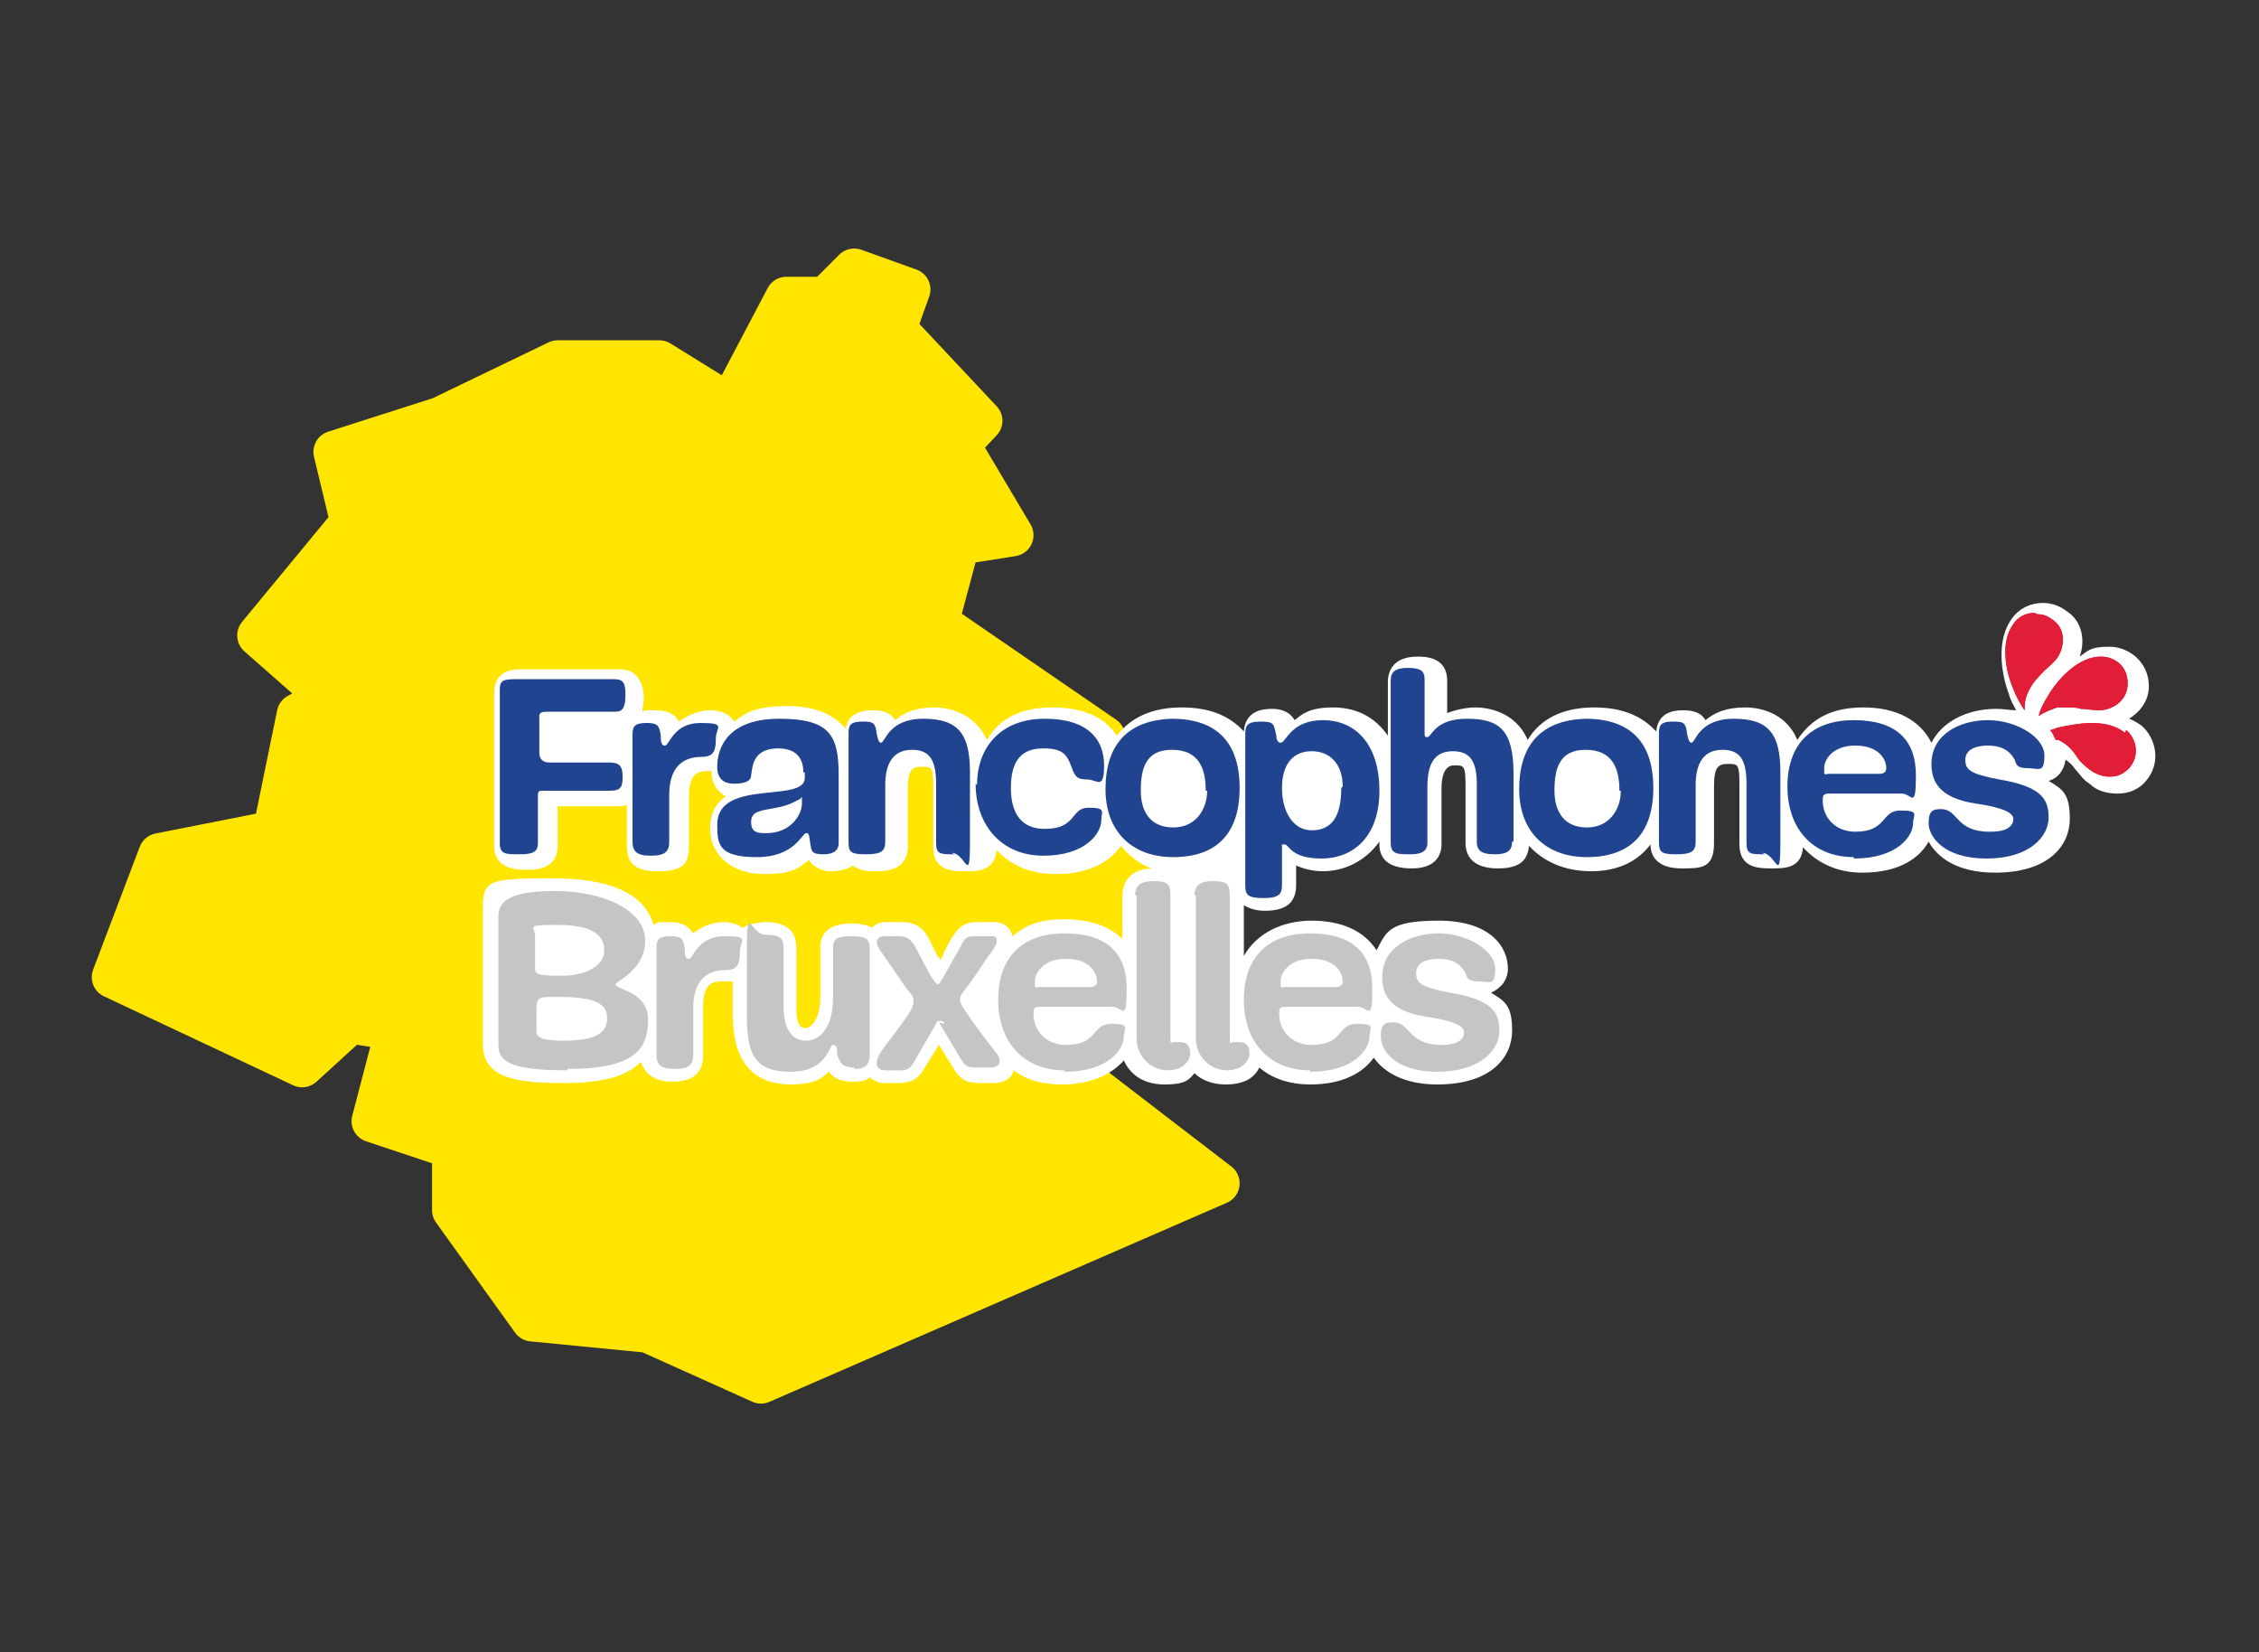 <?xml version="1.0" encoding="UTF-8"?><svg id="Layer_1" xmlns="http://www.w3.org/2000/svg" viewBox="0 0 160 117"><rect x="0" y="0" width="160" height="117" fill="#333333" stroke="none"/><defs><style>.cls-1{fill:#e11d37;}.cls-2{fill:#fff;}.cls-3{fill:#e11d3b;}.cls-4{fill:#c4c5c5;}.cls-5{fill:#214490;}.cls-6{fill:#ffe500;stroke:#ffe500;stroke-linecap:round;stroke-linejoin:round;stroke-width:3px;}</style></defs><polygon class="cls-6" points="8 69.2 11.3 60.5 19.4 58.9 21.1 50.6 23.3 49.4 18.3 45 24.9 37 23.7 32 31.2 29.6 39.5 25.6 46.7 25.6 51.7 28.7 55.7 21.1 58.5 21.1 60.5 19.1 64.4 20.5 63.4 23.3 69.5 29.8 67.9 31.5 71.7 37.9 67.9 38.5 66.4 44.1 78.2 52.2 83.5 68.5 73.8 74.2 86.3 83.8 53.9 97.9 45.9 94.3 37.7 93.5 32.1 85.7 32.1 81.3 26.4 79.4 28.1 72.9 24.8 72.4 21.4 75.5 8 69.2"/><path class="cls-2" d="m81.9,61.5c0,0-.1,0-.2,0-2,0-2.2,1.4-2.2,1.9v3.1c-.9-.9-2.3-1.4-4.1-1.4s-2.7.4-3.7,1.2c-.1-.6-.6-1-1.3-1h-1.2c-1.2,0-1.5.7-1.9,1.3-.2.4-.4.7-.5,1,0,.1-.1.2-.2.4,0-.1-.1-.2-.2-.3-.2-.4-.4-.8-.6-1.2-.3-.6-.8-1.2-1.9-1.2h-1.1c-.4,0-.8.1-1,.4-.4-.2-.9-.3-1.5-.3-1.8,0-2.2.9-2.2,1.7s0,.4,0,.7c0,.6,0,1.4,0,2.9s-.7,2.1-1,2.1-.7,0-.7-1.5,0-2,0-3c0-.6,0-1.1,0-1.2,0-1.8-1.7-1.8-2.2-1.8s-1.3.2-1.6.4c-.3-.2-.8-.4-1.3-.4-1,0-1.7.4-2.2.8-.3-.5-.8-.8-1.7-.8s-.8,0-1.1.2c-.5-1.7-2.2-3.3-7.2-3.3s-4.9.2-4.9,2.7,0,1.1,0,1.6c0,.6,0,1.1,0,1.5s0,1.7,0,2.9c0,1.3,0,2.6,0,3.1,0,2.5,2.8,2.7,5.8,2.7s4.5-.6,5.4-1.5c.2.6.7,1.4,2.2,1.4s2.2-.6,2.2-1.9v-3.4c0-1.7.7-1.8,1.4-1.8s.4,0,.7,0c0,0,0,.2,0,.2,0,.4,0,.8,0,2.2,0,4.3,2.5,4.9,4.1,4.9s2.2-.4,2.7-.9c.4.5.9.7,1.7.7s.9-.1,1.2-.3c.3.2.6.4,1,.4s.3,0,.5,0c.1,0,.3,0,.5,0,1.1,0,1.5-.4,1.9-1.1l1-1.6,1,1.6c.4.7.8,1.1,1.9,1.1s.4,0,.5,0c.1,0,.3,0,.4,0,.9,0,1.4-.4,1.5-.9.9.7,2.1,1,3.4,1,2.2,0,3.6-.8,4.4-1.7.5,1.1,1.5,1.7,2.9,1.7s1.7-.3,2.1-.8c.5.5,1.3.8,2.2.8,1.5,0,2.1-.6,2.4-1.2.9.8,2.2,1.2,3.6,1.2,2.4,0,3.8-.9,4.5-1.9.7,1,2.1,1.9,4.5,1.9,3.9,0,5.3-2,5.3-3.8s-.5-2.1-1.5-2.7c.7-.3,1.2-.9,1.2-1.7,0-1.6-1.3-3.4-4.9-3.4s-3.7.8-4.4,2.1c-.9-1.4-2.5-2.1-4.6-2.1s-3.9.9-4.8,2.5c0-1.4,0-2.8,0-3.6.3.2.8.4,1.5.4,1.5,0,2.2-.6,2.2-1.8s0-.4,0-.7c0-.2,0-.5,0-.7.5.2,1.1.4,1.9.4,1.5,0,3-.7,4-2.1v.2c0,.8.4,1.7,2.3,1.7s2.1-1.2,2.1-1.7v-4c0-.8.2-1.6.9-1.6s.8,0,.8,1.5,0,1.8,0,2.8c0,.6,0,1.1,0,1.2,0,.8.4,1.8,2.3,1.8s2.1-.9,2.2-1.6c1,1.1,2.5,1.8,4.4,1.8s3.3-.7,4.2-1.9c0,1.1.8,1.7,2.2,1.7s2.3,0,2.3-1.8,0-.5,0-.9c0-.7,0-1.7,0-3.1s.3-1.6,1-1.6.8,0,.8,1.5,0,1.9,0,3c0,.6,0,1.1,0,1.2,0,1.7,1.4,1.7,2.3,1.7s2.1,0,2.2-1.5c1,1.1,2.4,1.8,4.2,1.8,2.7,0,4.1-1.1,4.7-2.2.6,1.1,2,2.2,4.7,2.2,3.9,0,5.3-2,5.3-3.8s-.5-2.1-1.5-2.7c.7-.2,1.1-.8,1.2-1.5.3.2.5.4.7.7.3.3.5.7,1,1,.5.5,1.2.7,2,.7s1.5-.3,2-.9c1.1-1.3.7-3-.3-3.9-.3-.2-.6-.4-.9-.5.8-.5,1.4-1.3,1.4-2.3,0-1.7-1.4-2.8-2.8-2.8s-1.5.3-2.1.7c.4-1.1.2-2.5-.9-3.2-.5-.4-1.1-.6-1.7-.6-.9,0-1.7.4-2.2,1.1-1.1,1.5-.8,3.8-.2,5.4.1.4.3.7.5,1.1-.4,0-.9-.1-1.4-.1-2.2,0-3.9,1-4.6,2.4-.8-1.6-2.5-2.5-4.8-2.5s-3.7.8-4.7,2.3c-.7-1.7-2.3-2.3-3.7-2.3s-2.2.4-2.8.9c-.3-.5-.8-.7-1.6-.7-1.4,0-1.8.7-1.9,1.5-1-1.1-2.4-1.7-4.4-1.7-2.2,0-3.8.8-4.7,2.3-.9-2.1-3-2.3-3.7-2.3s-1.5.2-2,.4v-2.3c0-1.7-1.6-1.7-2.1-1.7-1.7,0-2.1,1-2.1,1.8s0,.7,0,1.5c0,.6,0,1.4,0,2.3-.9-1.3-2.2-2-3.9-2s-2.2.5-2.7.9c-.3-.5-.8-.8-1.6-.8s-1.9.2-2,1.6c-1-1.1-2.4-1.7-4.4-1.7-2.1,0-3.6.7-4.6,2-.7-1.1-2.1-2-4.5-2s-3.8.8-4.7,2.3c-.7-1.6-2.3-2.3-3.7-2.3s-2.2.4-2.8.9c-.3-.5-.8-.7-1.6-.7-1.3,0-1.8.6-1.9,1.3-.8-.9-2-1.6-4.1-1.6s-2.9.4-3.8,1.1c-.3-.5-.9-.8-1.7-.8s-1.7.4-2.2.8c-.3-.5-.8-.8-1.7-.8s-.6,0-.9.1c0-.3.1-.6.1-.9s0-2.1-1.7-2.1-3.9,0-7,0c0,0,0,0-.1,0-1.2,0-1.8.6-1.8,1.7s0,.7,0,1.4c0,1.2,0,2.9,0,4s0,2.9,0,4.1c0,.6,0,1.1,0,1.3,0,1.7,1.7,1.7,2.3,1.7s2.2,0,2.2-1.7v-2.8h4.1c.3,0,.6,0,.8-.1,0,.8,0,1.7,0,2.8s.3,1.9,2.2,1.9,2.2-.6,2.2-1.9v-3.4c0-1.7.7-1.8,1.4-1.8s0,0,.2,0c0,1,.5,1.5,1,1.8-.7.5-1.1,1.2-1.1,2.3,0,1.9,1.6,3.2,3.8,3.2s2.5-.5,3.2-1c.3.5.9.8,1.6.8s1.2-.2,1.5-.4c.4.3.9.4,1.6.4s2.3,0,2.3-1.8,0-.5,0-.9c0-.7,0-1.7,0-3.1s.3-1.6,1-1.6.8,0,.8,1.5,0,1.9,0,3c0,.6,0,1.1,0,1.2,0,1.7,1.4,1.7,2.3,1.7s2,0,2.2-1.5c1,1.1,2.4,1.7,4.2,1.7,2.5,0,3.9-1,4.6-2,.8,1,1.9,1.7,3.3,1.9Z"/><g><g><path class="cls-3" d="m144.1,43.4c-.6,0-1.2.3-1.5.8-.9,1.2-.6,3.2,0,4.6.2.5.5,1.1.8,1.5,0-.4,0-.8.3-1.4.3-.6.7-1,1.1-1.4.3-.3.6-.5.9-.9.5-.7.7-2-.3-2.7-.4-.3-.7-.4-1.1-.4Z"/><path class="cls-3" d="m148.8,46.5c-1.5,0-2.9,1.4-3.7,2.7-.3.5-.6,1-.7,1.5.3-.2.7-.4,1.3-.6.2,0,.5,0,.7,0,.4,0,.7,0,1,.1.4,0,.8.1,1.3.1.8,0,2-.6,2-1.9s-1-1.9-1.9-1.9Z"/><path class="cls-3" d="m150.5,51.9c-.7-.6-1.7-.7-2.4-.7s-1.8.2-2.2.3c-.2,0-.5.2-.7.2.2.2.3.5.4.7,0,0,.1,0,.2,0,.6.3,1,.7,1.3,1.2.2.3.5.6.9.9.4.3.9.5,1.4.5s.9-.1,1.4-.6c.8-.9.5-2.1-.2-2.7Z"/></g><g><path class="cls-1" d="m144.1,43.4c-.6,0-1.2.3-1.5.8-.9,1.2-.6,3.2,0,4.6.2.5.5,1.1.8,1.5,0-.4,0-.8.3-1.4.3-.6.7-1,1.1-1.4.3-.3.6-.5.9-.9.5-.7.7-2-.3-2.7-.4-.3-.7-.4-1.1-.4Z"/><path class="cls-1" d="m148.8,46.5c-1.5,0-2.9,1.4-3.7,2.7-.3.5-.6,1-.7,1.5.3-.2.7-.4,1.3-.6.2,0,.5,0,.7,0,.4,0,.7,0,1,.1.4,0,.8.1,1.3.1.8,0,2-.6,2-1.9s-1-1.9-1.9-1.9Z"/><path class="cls-1" d="m150.5,51.9c-.7-.6-1.7-.7-2.4-.7s-1.8.2-2.2.3c-.2,0-.5.2-.7.2.2.2.3.5.4.7,0,0,.1,0,.2,0,.6.3,1,.7,1.3,1.2.2.3.5.6.9.9.4.3.9.5,1.4.5s.9-.1,1.4-.6c.8-.9.5-2.1-.2-2.7Z"/></g></g><g id="Brux"><path class="cls-4" d="m40.2,75.8c-4,0-4.9-.6-4.9-1.8s0-5.2,0-6,0-2.2,0-3.1.5-1.8,4-1.8,6.4,1.4,6.4,3.5-2.1,2.9-2.1,3.1c0,.4,2.3.5,2.3,2.5s-.8,3.5-5.7,3.5Zm-.7-5.2c-1.3,0-1.4,0-1.5.6,0,.5,0,1.4,0,1.8s.2.7,1.9.7c2.4,0,3.1-.6,3.1-1.6s-.8-1.5-3.4-1.5Zm-1.6-2c0,.4.2.5,1.9.5s3-.7,3-1.8-.9-1.8-3.3-1.8-1.6.1-1.6.8v2.4Z"/><path class="cls-4" d="m49.1,74.7c0,.7-.3,1-1.3,1s-1.3-.3-1.3-1c0-4.8,0-7,0-7.6s.2-.8,1-.8.9.2,1,.9c0,.6.1.7.3.7.3,0,.6-1.6,2.5-1.6s1.1.3,1.1,1.1-.1,1.3-1,1.3c-1.5,0-2.3.9-2.3,2.7v3.4Z"/><path class="cls-4" d="m60.5,75.6c-.8,0-1-.3-1.2-.9,0-.4,0-.7-.3-.7-.3,0-.4,1.9-3,1.9s-3.1-1.3-3.1-4,0-1.6,0-4.8.3-.9,1.3-.9,1.3.2,1.3.9,0,3.3,0,4.2c0,1.6.6,2.4,1.6,2.4s1.9-1,1.9-3,0-3,0-3.6.3-.8,1.3-.8,1.3.2,1.3.8c0,1.1,0,6.9,0,7.6s-.3,1-1.1,1Z"/><path class="cls-4" d="m66.9,72.5c0-.1-.1-.2-.3-.2s-.2,0-.3.2l-1.5,2.6c-.3.5-.4.7-1.1.7s-.6,0-1,0-.6-.2-.6-.5.1-.6.8-1.5c.7-.9,1.1-1.5,1.4-1.9.3-.5.4-.7.4-1s0-.3-.5-.9c-.7-1-1.5-2.2-1.8-2.6-.2-.3-.3-.5-.3-.7s.2-.4.5-.4h1.1c.5,0,.8.2,1.1.7.3.6.8,1.5,1,1.9.3.5.5.8.6.8.2,0,.4-.5,1.6-2.6.3-.6.4-.8,1-.8h1.2c.3,0,.4.1.4.3,0,.3-.2.6-.6,1.1-.3.4-.5.8-.8,1.2-.8,1.2-1.2,1.5-1.2,1.8s0,.4,1,1.8c.7,1,1.3,1.7,1.5,2,.3.3.3.5.3.7s-.2.4-.7.4-.5,0-1,0c-.7,0-.8-.2-1.1-.7l-1.5-2.5Z"/><path class="cls-4" d="m75.4,75.8c-2.9,0-4.7-2-4.7-5s1.7-4.7,4.7-4.7,4.4,1.4,4.4,3.9-.3,1.3-1,1.3-4.8,0-5.2,0-.4.2-.4.5c0,1.2.9,2.2,2.3,2.2,2.3,0,1.8-1.5,3.2-1.5s.9.3.9.9c0,.9-1.1,2.5-4.2,2.5Zm1.8-5.9c.3,0,.5-.1.5-.4,0-.7-.6-1.6-2.2-1.6s-2.2,1-2.2,1.6,0,.4.4.4h3.5Z"/><path class="cls-4" d="m80.4,63.4c0-.6.3-1,1.3-1s1.2.2,1.2,1,0,9.1,0,9.9,0,.5.3.5.2,0,.4,0c.5,0,.7.3.7.8s-.5,1.2-1.6,1.2-2.2-.9-2.2-2.3v-10.1Z"/><path class="cls-4" d="m84.6,63.4c0-.6.3-1,1.3-1s1.2.2,1.2,1,0,9.1,0,9.9,0,.5.3.5.2,0,.4,0c.5,0,.7.3.7.8s-.5,1.2-1.6,1.2-2.2-.9-2.2-2.3v-10.1Z"/><path class="cls-4" d="m92.8,75.8c-2.9,0-4.7-2-4.7-5s1.7-4.7,4.7-4.7,4.4,1.4,4.4,3.9-.3,1.3-1,1.3-4.8,0-5.2,0-.4.2-.4.5c0,1.2.9,2.2,2.3,2.2,2.3,0,1.8-1.5,3.2-1.5s.9.3.9.9c0,.9-1.1,2.5-4.2,2.5Zm1.8-5.9c.3,0,.5-.1.5-.4,0-.7-.6-1.6-2.2-1.6s-2.2,1-2.2,1.6,0,.4.4.4h3.5Z"/><path class="cls-4" d="m102.1,74c1.3,0,1.6-.5,1.6-.9s-.6-.8-2.7-1.1c-2.6-.4-3.1-1.6-3.1-2.8,0-2.1,2-3.1,4-3.1s4,1.2,4,2.5-.4.9-1.2.9-.8-.3-.9-.6c-.4-.7-1-1-1.9-1s-1.6.3-1.6,1,.3,1,2.4,1.4c3,.5,3.5,1.4,3.5,2.7s-1.3,2.9-4.4,2.9-4-1.6-4-2.5.3-1,.9-1c1.2,0,1,1.6,3.4,1.6Z"/></g><g id="Franc"><path class="cls-5" d="m38.5,56c-.3,0-.4,0-.4.3v3.4c0,.6-.3.8-1.3.8s-1.4,0-1.4-.8,0-3.6,0-5.4,0-4.8,0-5.4.1-.8,1-.8c4.7,0,6.5,0,7.1,0s.8.2.8,1.1-.2,1.2-.7,1.2-4.1,0-4.8,0-.6.2-.6.6v2.3c0,.4.2.7.7.7h4.3c.7,0,.9.3.9,1s-.1,1-.9,1h-4.6Z"/><path class="cls-5" d="m47.4,59.6c0,.7-.3,1-1.3,1s-1.3-.3-1.3-1c0-4.8,0-7,0-7.6s.2-.8,1-.8.9.2,1,.9c0,.6.1.7.3.7.3,0,.6-1.6,2.5-1.6s1.1.3,1.1,1.1-.1,1.3-1,1.3c-1.5,0-2.3.9-2.3,2.7v3.4Z"/><path class="cls-5" d="m56.9,54.7c0-1-.5-1.7-1.8-1.7-1.9,0-1.8,1.5-1.9,1.9,0,.4-.4.6-1.2.6s-1.2-.4-1.2-1.2c0-1.4.8-3.4,4.4-3.4s4.2,1.2,4.2,4c0,0,0,4.4,0,4.8s-.2.8-1.1.8-.8-.3-.9-.7c-.1-.7-.1-.8-.3-.8-.3,0-.8,1.7-3.5,1.7s-2.8-.9-2.8-2.3c0-3.3,6.2-1.5,6.2-3.3v-.4Zm-.2,1.9c-.2,0-.6.4-1.7.6-1,.2-1.8.2-1.8,1s.5.8,1.1.8c1.7,0,2.5-1.3,2.5-2.1s0-.3-.2-.3Z"/><path class="cls-5" d="m67.6,60.5c-1,0-1.3,0-1.3-.8s0-3.3,0-4.2c0-1.6-.4-2.4-1.7-2.4s-1.9.9-1.9,2.5,0,3.3,0,4-.3.9-1.4.9-1.2-.2-1.2-.9c0-4.8,0-7.1,0-7.7s.2-.8,1-.8.9.1,1,.9c.1.5.2.6.3.6.3,0,.5-1.7,3-1.7s3.3,1.1,3.3,3.8,0,1.7,0,4.9-.3.8-1.3.8Z"/><path class="cls-5" d="m69.2,55.6c0-2.7,1.7-4.7,4.8-4.7s4.2,1.5,4.2,3.3-.5,1-1.2,1-.8-.2-1-.6c-.4-1.1-.6-1.6-2.1-1.6s-2.3.8-2.3,2.8.9,2.9,2.4,2.9c2.3,0,1.8-1.5,3.1-1.5s.9.3.9.9c0,.9-1.1,2.5-4.1,2.5s-4.8-2.2-4.8-5.1Z"/><path class="cls-5" d="m78.3,55.9c0-3.2,1.6-4.9,4.7-5,3.1,0,4.8,1.6,4.8,4.9s-1.7,4.9-4.7,4.9-4.8-1.9-4.8-4.8Zm7.1.1c0-1.6-.5-2.9-2.4-2.9s-2.2,1.4-2.2,2.9.7,2.6,2.3,2.6,2.4-1.3,2.4-2.6Z"/><path class="cls-5" d="m90.8,61.2c0,.5,0,1.1,0,1.5,0,.6-.2.9-1.3.9s-1.3-.2-1.3-.9c0-4.8,0-10.1,0-10.7s.1-.9,1.1-.9.9.2,1.1,1c0,.4.2.5.3.5.4,0,.7-1.6,3-1.6s4,1.7,4,5-1.9,4.8-4.1,4.8-2.3-1-2.6-1-.2,0-.2.2v1.2Zm4.3-5.5c0-1.6-.9-2.5-2.2-2.5s-2.1.9-2.1,2.6.8,3,2.1,3,2.1-.8,2.1-3Z"/><path class="cls-5" d="m107.1,59.6c0,.6-.3.9-1.2.9s-1.3-.2-1.3-.9,0-3.1,0-4c0-1.6-.4-2.4-1.7-2.4s-1.8.9-1.8,2.5v4c0,.5-.3.8-1.2.8s-1.4,0-1.4-.8c0-4.8,0-10.9,0-11.5s.3-.9,1.2-.9,1.2.2,1.2.8v3.6c0,.5,0,.5.2.5.3,0,.5-1.3,2.8-1.3s3.3.8,3.3,3.9v4.8Z"/><path class="cls-5" d="m107.6,55.9c0-3.2,1.6-4.9,4.7-5,3.1,0,4.8,1.6,4.8,4.9s-1.7,4.9-4.7,4.9-4.8-1.9-4.8-4.8Zm7.1.1c0-1.6-.5-2.9-2.4-2.9s-2.2,1.4-2.2,2.9.7,2.6,2.3,2.6,2.4-1.3,2.4-2.6Z"/><path class="cls-5" d="m125,60.5c-1,0-1.3,0-1.3-.8s0-3.3,0-4.2c0-1.6-.4-2.4-1.7-2.4s-1.9.9-1.9,2.5,0,3.3,0,4-.3.9-1.4.9-1.2-.2-1.2-.9c0-4.8,0-7.1,0-7.7s.2-.8,1-.8.9.1,1,.9c.1.5.2.6.3.6.3,0,.5-1.7,3-1.7s3.3,1.1,3.3,3.8,0,1.7,0,4.9-.3.8-1.3.8Z"/><path class="cls-5" d="m131.3,60.7c-2.9,0-4.7-2-4.7-5s1.7-4.7,4.7-4.7,4.4,1.4,4.4,3.9-.3,1.3-1,1.3-4.8,0-5.2,0-.4.2-.4.5c0,1.2.9,2.2,2.3,2.2,2.3,0,1.8-1.5,3.2-1.5s.9.3.9.9c0,.9-1.1,2.5-4.2,2.5Zm1.8-5.9c.3,0,.5-.1.5-.4,0-.7-.6-1.6-2.2-1.6s-2.2,1-2.2,1.6,0,.4.4.4h3.5Z"/><path class="cls-5" d="m141,58.9c1.3,0,1.6-.5,1.6-.9s-.6-.8-2.7-1.1c-2.6-.4-3.1-1.6-3.1-2.8,0-2.1,2-3.1,4-3.1s4,1.2,4,2.5-.4.9-1.2.9-.8-.3-.9-.6c-.4-.7-1-1-1.9-1s-1.6.3-1.6,1,.3,1,2.4,1.4c3,.5,3.5,1.4,3.5,2.7s-1.3,2.9-4.4,2.9-4.1-1.6-4.1-2.5.3-1,.9-1c1.2,0,1,1.6,3.4,1.6Z"/></g></svg>